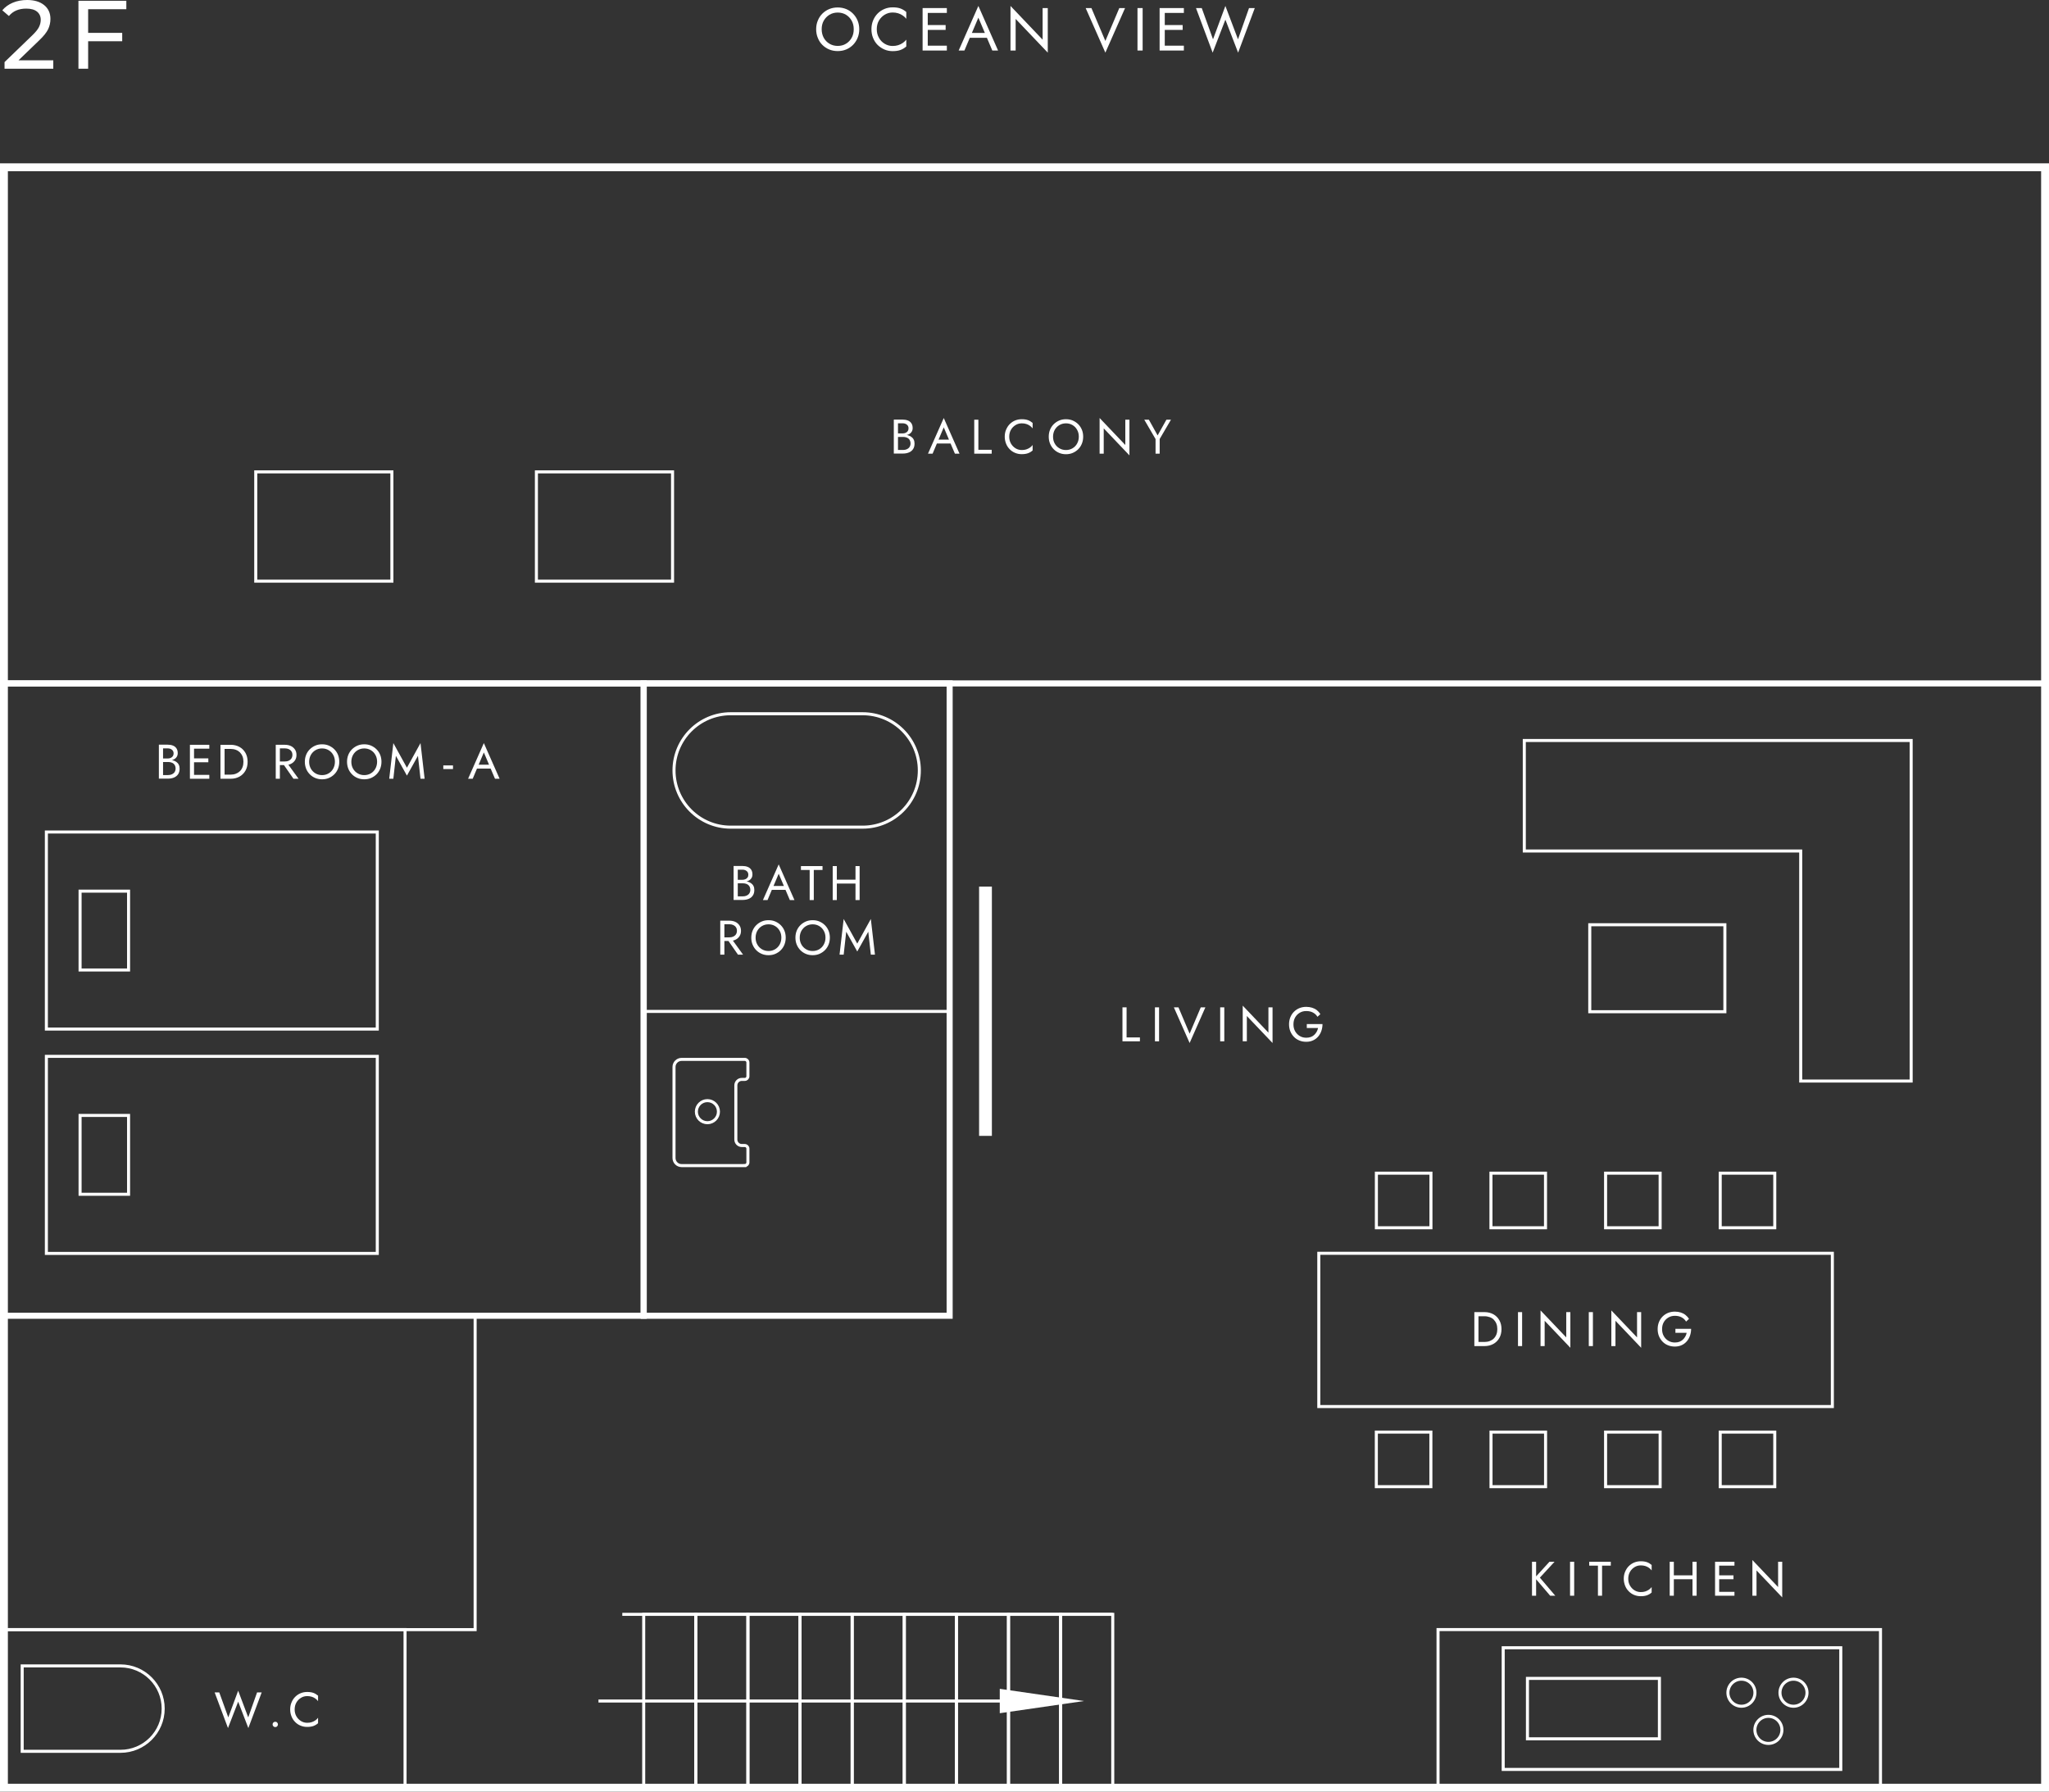 <svg width="327" height="286" viewBox="0 0 327 286" fill="none" xmlns="http://www.w3.org/2000/svg">
<rect x="0" y="0" width="327" height="286" fill="#333333" stroke="none"/>
<g clip-path="url(#clip0_1468_231)">
<path d="M326.371 26.702H0.629V285.37H326.371V26.702Z" stroke="white" stroke-width="0.484" stroke-miterlimit="10"/>
<path d="M326.371 26.702H0.629V109.094H326.371V26.702Z" stroke="white" stroke-width="0.484" stroke-miterlimit="10"/>
<path d="M177.585 257.7H99.313" stroke="white" stroke-width="0.484" stroke-miterlimit="10"/>
<path d="M177.585 257.7H169.266V285.371H177.585V257.7Z" stroke="white" stroke-width="0.484" stroke-miterlimit="10"/>
<path d="M169.266 257.7H160.946V285.371H169.266V257.7Z" stroke="white" stroke-width="0.484" stroke-miterlimit="10"/>
<path d="M160.946 257.7H152.627V285.371H160.946V257.7Z" stroke="white" stroke-width="0.484" stroke-miterlimit="10"/>
<path d="M152.636 257.7H144.317V285.371H152.636V257.7Z" stroke="white" stroke-width="0.484" stroke-miterlimit="10"/>
<path d="M144.316 257.7H135.997V285.371H144.316V257.7Z" stroke="white" stroke-width="0.484" stroke-miterlimit="10"/>
<path d="M135.997 257.7H127.678V285.371H135.997V257.7Z" stroke="white" stroke-width="0.484" stroke-miterlimit="10"/>
<path d="M127.677 257.7H119.358V285.371H127.677V257.7Z" stroke="white" stroke-width="0.484" stroke-miterlimit="10"/>
<path d="M119.358 257.7H111.038V285.371H119.358V257.7Z" stroke="white" stroke-width="0.484" stroke-miterlimit="10"/>
<path d="M111.048 257.7H102.728V285.371H111.048V257.7Z" stroke="white" stroke-width="0.484" stroke-miterlimit="10"/>
<path d="M173 271.536L159.553 273.482V269.59L173 271.536Z" fill="white"/>
<path d="M165.019 271.535H95.511" stroke="white" stroke-width="0.484" stroke-miterlimit="10"/>
<path d="M62.542 75.325H40.815V92.772H62.542V75.325Z" stroke="white" stroke-width="0.484" stroke-miterlimit="10"/>
<path d="M107.333 75.325H85.605V92.772H107.333V75.325Z" stroke="white" stroke-width="0.484" stroke-miterlimit="10"/>
<path d="M102.728 109.095H0.629V210.037H102.728V109.095Z" stroke="white" stroke-width="0.484" stroke-miterlimit="10"/>
<path d="M151.553 109.095H102.728V210.037H151.553V109.095Z" stroke="white" stroke-width="0.484" stroke-miterlimit="10"/>
<path d="M151.553 109.095H102.728V161.454H151.553V109.095Z" stroke="white" stroke-width="0.484" stroke-miterlimit="10"/>
<path d="M137.67 113.935H116.61C111.615 113.935 107.565 117.987 107.565 122.987C107.565 127.987 111.615 132.04 116.61 132.04H137.67C142.666 132.04 146.716 127.987 146.716 122.987C146.716 117.987 142.666 113.935 137.67 113.935Z" stroke="white" stroke-width="0.484" stroke-miterlimit="10"/>
<path d="M60.211 132.814H7.4V164.271H60.211V132.814Z" stroke="white" stroke-width="0.484" stroke-miterlimit="10"/>
<path d="M20.518 142.255H12.779V154.841H20.518V142.255Z" stroke="white" stroke-width="0.484" stroke-miterlimit="10"/>
<path d="M60.211 168.628H7.401V200.084H60.211V168.628Z" stroke="white" stroke-width="0.484" stroke-miterlimit="10"/>
<path d="M20.518 178.058H12.779V190.644H20.518V178.058Z" stroke="white" stroke-width="0.484" stroke-miterlimit="10"/>
<path d="M118.864 186.065H108.775C108.107 186.065 107.565 185.523 107.565 184.855V170.323C107.565 169.654 108.107 169.112 108.775 169.112H118.864C119.135 169.112 119.358 169.335 119.358 169.606V171.814C119.358 172.085 119.135 172.307 118.864 172.307H118.381C117.858 172.307 117.433 172.733 117.433 173.256V181.912C117.433 182.434 117.858 182.86 118.381 182.86H118.864C119.135 182.86 119.358 183.083 119.358 183.354V185.562C119.358 185.833 119.135 186.055 118.864 186.055V186.065Z" stroke="white" stroke-width="0.484" stroke-miterlimit="10"/>
<path d="M112.895 179.219C113.868 179.219 114.656 178.431 114.656 177.457C114.656 176.484 113.868 175.695 112.895 175.695C111.923 175.695 111.134 176.484 111.134 177.457C111.134 178.431 111.923 179.219 112.895 179.219Z" stroke="white" stroke-width="0.484" stroke-miterlimit="10"/>
<path d="M64.642 260.131H0.629V285.362H64.642V260.131Z" stroke="white" stroke-width="0.484" stroke-miterlimit="10"/>
<path d="M75.825 210.037H0.629V260.14H75.825V210.037Z" stroke="white" stroke-width="0.484" stroke-miterlimit="10"/>
<path d="M26.042 272.747C26.042 276.513 22.985 279.563 19.232 279.563H3.541V265.931H19.232C22.995 265.931 26.042 268.99 26.042 272.747Z" stroke="white" stroke-width="0.484" stroke-miterlimit="10"/>
<path d="M158.295 141.528H156.254V181.32H158.295V141.528Z" fill="white"/>
<path d="M300.107 260.131H229.496V285.362H300.107V260.131Z" stroke="white" stroke-width="0.484" stroke-miterlimit="10"/>
<path d="M293.77 282.456V263.034H239.895V282.456H293.77Z" stroke="white" stroke-width="0.484" stroke-miterlimit="10"/>
<path d="M264.825 277.568V267.925H243.765V277.568H264.825Z" stroke="white" stroke-width="0.484" stroke-miterlimit="10"/>
<path d="M277.914 272.368C279.106 272.368 280.071 271.401 280.071 270.209C280.071 269.016 279.106 268.05 277.914 268.05C276.723 268.05 275.757 269.016 275.757 270.209C275.757 271.401 276.723 272.368 277.914 272.368Z" stroke="white" stroke-width="0.484" stroke-miterlimit="10"/>
<path d="M286.224 272.368C287.415 272.368 288.381 271.401 288.381 270.209C288.381 269.016 287.415 268.05 286.224 268.05C285.033 268.05 284.067 269.016 284.067 270.209C284.067 271.401 285.033 272.368 286.224 272.368Z" stroke="white" stroke-width="0.484" stroke-miterlimit="10"/>
<path d="M282.219 278.302C283.411 278.302 284.376 277.336 284.376 276.143C284.376 274.951 283.411 273.984 282.219 273.984C281.028 273.984 280.062 274.951 280.062 276.143C280.062 277.336 281.028 278.302 282.219 278.302Z" stroke="white" stroke-width="0.484" stroke-miterlimit="10"/>
<path d="M292.425 200.064H210.467V224.53H292.425V200.064Z" stroke="white" stroke-width="0.484" stroke-miterlimit="10"/>
<path d="M228.364 187.275H219.657V195.989H228.364V187.275Z" stroke="white" stroke-width="0.484" stroke-miterlimit="10"/>
<path d="M246.648 187.275H237.941V195.989H246.648V187.275Z" stroke="white" stroke-width="0.484" stroke-miterlimit="10"/>
<path d="M264.941 187.275H256.235V195.989H264.941V187.275Z" stroke="white" stroke-width="0.484" stroke-miterlimit="10"/>
<path d="M283.235 187.275H274.528V195.989H283.235V187.275Z" stroke="white" stroke-width="0.484" stroke-miterlimit="10"/>
<path d="M274.529 237.32H283.235V228.607H274.529V237.32Z" stroke="white" stroke-width="0.484" stroke-miterlimit="10"/>
<path d="M256.235 237.32H264.941V228.607H256.235V237.32Z" stroke="white" stroke-width="0.484" stroke-miterlimit="10"/>
<path d="M237.951 237.32H246.657V228.607H237.951V237.32Z" stroke="white" stroke-width="0.484" stroke-miterlimit="10"/>
<path d="M219.648 237.32H228.354V228.607H219.648V237.32Z" stroke="white" stroke-width="0.484" stroke-miterlimit="10"/>
<path d="M287.375 118.206H243.262V135.846H287.375V172.569H305.001V135.846V118.206H287.375Z" stroke="white" stroke-width="0.484" stroke-miterlimit="10"/>
<path d="M275.273 147.618H253.71V161.502H275.273V147.618Z" stroke="white" stroke-width="0.484" stroke-miterlimit="10"/>
<path d="M41.027 270.16H41.763L39.634 275.853L38.009 271.641L36.384 275.853L34.255 270.16H34.991L36.432 274.149L38.009 269.889L39.615 274.149L41.027 270.16Z" fill="white"/>
<path d="M43.629 274.971C43.716 274.884 43.813 274.846 43.929 274.846C44.045 274.846 44.152 274.884 44.229 274.971C44.316 275.059 44.355 275.155 44.355 275.271C44.355 275.387 44.316 275.484 44.229 275.571C44.152 275.658 44.045 275.697 43.929 275.697C43.813 275.697 43.716 275.658 43.629 275.571C43.542 275.484 43.504 275.387 43.504 275.271C43.504 275.155 43.542 275.049 43.629 274.971Z" fill="white"/>
<path d="M47.305 273.985C47.489 274.304 47.741 274.556 48.041 274.74C48.34 274.924 48.679 275.011 49.027 275.011C49.288 275.011 49.521 274.982 49.734 274.914C49.946 274.847 50.14 274.75 50.314 274.634C50.488 274.517 50.643 274.372 50.759 274.208V275.079C50.536 275.282 50.285 275.427 50.014 275.524C49.743 275.621 49.414 275.669 49.018 275.669C48.64 275.669 48.292 275.602 47.963 275.466C47.634 275.331 47.344 275.137 47.102 274.885C46.851 274.634 46.657 274.343 46.522 273.995C46.386 273.656 46.309 273.278 46.309 272.881C46.309 272.484 46.377 272.107 46.522 271.768C46.657 271.429 46.851 271.129 47.102 270.877C47.354 270.625 47.634 270.432 47.963 270.296C48.292 270.161 48.64 270.093 49.018 270.093C49.414 270.093 49.743 270.141 50.014 270.238C50.285 270.335 50.527 270.49 50.759 270.683V271.555C50.633 271.39 50.488 271.255 50.314 271.129C50.14 271.003 49.946 270.916 49.734 270.848C49.521 270.78 49.279 270.751 49.027 270.751C48.669 270.751 48.34 270.838 48.041 271.022C47.741 271.206 47.489 271.448 47.305 271.768C47.122 272.087 47.025 272.455 47.025 272.881C47.025 273.307 47.122 273.665 47.305 273.985Z" fill="white"/>
<path d="M245.149 249.306V254.727H244.491V249.306H245.149ZM248.09 249.306L245.748 251.842L248.206 254.727H247.393L244.945 251.862L247.277 249.306H248.09Z" fill="white"/>
<path d="M251.224 249.306V254.727H250.566V249.306H251.224Z" fill="white"/>
<path d="M253.623 249.306H257.067V249.925H255.674V254.727H255.016V249.925H253.623V249.306Z" fill="white"/>
<path d="M260.134 253.12C260.317 253.439 260.569 253.691 260.869 253.875C261.169 254.059 261.507 254.146 261.856 254.146C262.117 254.146 262.349 254.117 262.562 254.049C262.775 253.981 262.968 253.884 263.142 253.768C263.316 253.652 263.471 253.507 263.587 253.342V254.214C263.365 254.417 263.113 254.562 262.842 254.659C262.571 254.756 262.243 254.804 261.846 254.804C261.449 254.804 261.12 254.736 260.791 254.601C260.463 254.465 260.172 254.272 259.93 254.02C259.679 253.768 259.485 253.478 259.35 253.129C259.215 252.781 259.137 252.413 259.137 252.016C259.137 251.619 259.205 251.241 259.35 250.902C259.495 250.564 259.679 250.263 259.93 250.012C260.182 249.76 260.463 249.566 260.791 249.431C261.12 249.295 261.469 249.228 261.846 249.228C262.243 249.228 262.571 249.276 262.842 249.373C263.113 249.47 263.355 249.624 263.587 249.818V250.689C263.461 250.525 263.316 250.389 263.142 250.263C262.968 250.138 262.775 250.05 262.562 249.983C262.349 249.915 262.107 249.886 261.856 249.886C261.498 249.886 261.169 249.973 260.869 250.157C260.569 250.341 260.317 250.583 260.134 250.902C259.95 251.222 259.853 251.59 259.853 252.016C259.853 252.442 259.95 252.8 260.134 253.12Z" fill="white"/>
<path d="M267.128 249.306V254.727H266.47V249.306H267.128ZM266.838 251.474H270.553V252.094H266.838V251.474ZM270.765 249.306V254.727H270.107V249.306H270.765Z" fill="white"/>
<path d="M274.364 249.306V254.727H273.706V249.306H274.364ZM274.074 249.306H276.802V249.925H274.074V249.306ZM274.074 251.474H276.647V252.094H274.074V251.474ZM274.074 254.108H276.802V254.727H274.074V254.108Z" fill="white"/>
<path d="M284.425 249.305V254.998L280.323 250.69V254.727H279.665V249.034L283.767 253.343V249.305H284.425Z" fill="white"/>
<path d="M235.948 209.455V214.877H235.291V209.455H235.948ZM235.658 214.877V214.219H236.916C237.216 214.219 237.496 214.17 237.748 214.073C237.999 213.976 238.222 213.841 238.396 213.667C238.57 213.492 238.715 213.27 238.812 213.018C238.909 212.766 238.957 212.485 238.957 212.166C238.957 211.846 238.909 211.566 238.812 211.314C238.715 211.062 238.57 210.849 238.396 210.665C238.222 210.481 237.999 210.346 237.748 210.259C237.496 210.172 237.216 210.113 236.916 210.113H235.658V209.455H236.916C237.438 209.455 237.912 209.571 238.318 209.794C238.725 210.017 239.044 210.336 239.276 210.743C239.508 211.149 239.624 211.624 239.624 212.166C239.624 212.708 239.508 213.183 239.276 213.589C239.044 213.996 238.725 214.315 238.318 214.538C237.912 214.761 237.448 214.877 236.916 214.877H235.658Z" fill="white"/>
<path d="M242.914 209.455V214.877H242.256V209.455H242.914Z" fill="white"/>
<path d="M250.614 209.455V215.148L246.512 210.839V214.876H245.855V209.184L249.956 213.492V209.455H250.614Z" fill="white"/>
<path d="M254.213 209.455V214.877H253.555V209.455H254.213Z" fill="white"/>
<path d="M261.913 209.455V215.148L257.812 210.839V214.876H257.154V209.184L261.256 213.492V209.455H261.913Z" fill="white"/>
<path d="M267.369 212.127H269.885C269.885 212.504 269.827 212.862 269.71 213.201C269.594 213.54 269.43 213.84 269.207 214.102C268.985 214.363 268.714 214.576 268.395 214.721C268.076 214.876 267.708 214.954 267.292 214.954C266.876 214.954 266.537 214.886 266.199 214.75C265.86 214.615 265.57 214.421 265.328 214.169C265.086 213.918 264.893 213.627 264.748 213.279C264.612 212.94 264.545 212.562 264.545 212.165C264.545 211.768 264.612 211.391 264.748 211.052C264.883 210.713 265.077 210.413 265.328 210.161C265.58 209.909 265.87 209.716 266.199 209.58C266.537 209.445 266.895 209.377 267.292 209.377C267.631 209.377 267.94 209.425 268.221 209.512C268.501 209.6 268.753 209.726 268.975 209.9C269.198 210.074 269.391 210.287 269.546 210.539L269.082 210.965C268.908 210.674 268.675 210.452 268.366 210.287C268.066 210.122 267.698 210.045 267.292 210.045C266.905 210.045 266.566 210.132 266.257 210.316C265.947 210.5 265.705 210.742 265.522 211.062C265.338 211.381 265.251 211.749 265.251 212.175C265.251 212.601 265.338 212.959 265.522 213.279C265.705 213.598 265.947 213.85 266.257 214.034C266.566 214.218 266.915 214.305 267.292 214.305C267.563 214.305 267.805 214.266 268.018 214.189C268.23 214.111 268.414 213.995 268.569 213.85C268.724 213.705 268.85 213.54 268.956 213.356C269.062 213.172 269.13 212.969 269.178 212.756H267.379V212.136L267.369 212.127Z" fill="white"/>
<path d="M179.791 160.804V165.606H181.919V166.226H179.133V160.804H179.791Z" fill="white"/>
<path d="M184.976 160.804V166.226H184.318V160.804H184.976Z" fill="white"/>
<path d="M191.632 160.804H192.367L189.852 166.497L187.337 160.804H188.072L189.852 165.006L191.632 160.804Z" fill="white"/>
<path d="M195.385 160.804V166.226H194.728V160.804H195.385Z" fill="white"/>
<path d="M203.086 160.803V166.496L198.984 162.188V166.225H198.326V160.532L202.428 164.841V160.803H203.086Z" fill="white"/>
<path d="M208.542 163.475H211.057C211.057 163.853 210.999 164.211 210.883 164.55C210.767 164.889 210.602 165.189 210.38 165.45C210.157 165.712 209.887 165.925 209.567 166.07C209.248 166.225 208.88 166.302 208.464 166.302C208.048 166.302 207.71 166.235 207.371 166.099C207.033 165.963 206.742 165.77 206.501 165.518C206.259 165.266 206.065 164.976 205.92 164.627C205.785 164.288 205.717 163.911 205.717 163.514C205.717 163.117 205.785 162.739 205.92 162.401C206.056 162.062 206.249 161.762 206.501 161.51C206.752 161.258 207.042 161.064 207.371 160.929C207.71 160.793 208.068 160.726 208.464 160.726C208.803 160.726 209.113 160.774 209.393 160.861C209.674 160.948 209.925 161.074 210.148 161.248C210.37 161.423 210.564 161.636 210.719 161.887L210.254 162.313C210.08 162.023 209.848 161.8 209.538 161.636C209.238 161.471 208.871 161.394 208.464 161.394C208.078 161.394 207.739 161.481 207.429 161.665C207.12 161.849 206.878 162.091 206.694 162.41C206.51 162.73 206.423 163.098 206.423 163.524C206.423 163.95 206.51 164.308 206.694 164.627C206.878 164.947 207.12 165.199 207.429 165.383C207.739 165.566 208.087 165.654 208.464 165.654C208.735 165.654 208.977 165.615 209.19 165.537C209.403 165.46 209.587 165.344 209.741 165.199C209.896 165.053 210.022 164.889 210.128 164.705C210.235 164.521 210.303 164.318 210.351 164.105H208.552V163.485L208.542 163.475Z" fill="white"/>
<path d="M117.607 140.444H118.477C118.661 140.444 118.816 140.415 118.961 140.347C119.106 140.289 119.222 140.192 119.3 140.076C119.387 139.96 119.425 139.814 119.425 139.64C119.425 139.379 119.338 139.185 119.154 139.04C118.971 138.895 118.748 138.827 118.477 138.827H117.742V143.087H118.555C118.787 143.087 118.99 143.048 119.174 142.961C119.348 142.874 119.493 142.758 119.59 142.603C119.687 142.448 119.745 142.264 119.745 142.041C119.745 141.877 119.716 141.731 119.657 141.596C119.599 141.47 119.522 141.354 119.416 141.267C119.309 141.18 119.183 141.112 119.038 141.073C118.893 141.025 118.738 141.005 118.555 141.005H117.607V140.637H118.555C118.816 140.637 119.058 140.666 119.28 140.725C119.503 140.783 119.696 140.87 119.861 140.986C120.025 141.102 120.161 141.247 120.248 141.431C120.344 141.615 120.383 141.828 120.383 142.07C120.383 142.429 120.306 142.719 120.141 142.961C119.977 143.203 119.764 143.368 119.483 143.484C119.203 143.6 118.893 143.658 118.545 143.658H117.075V138.236H118.468C118.796 138.236 119.077 138.285 119.319 138.382C119.561 138.478 119.745 138.624 119.88 138.827C120.015 139.03 120.083 139.282 120.083 139.592C120.083 139.843 120.015 140.066 119.88 140.24C119.745 140.424 119.561 140.56 119.319 140.647C119.077 140.734 118.796 140.783 118.468 140.783H117.597V140.415L117.607 140.444Z" fill="white"/>
<path d="M123.353 141.634L123.295 141.77L122.492 143.677H121.757L124.272 137.984L126.787 143.677H126.052L125.259 141.818L125.201 141.663L124.272 139.475L123.363 141.625L123.353 141.634ZM123.082 141.431H125.481L125.713 142.051H122.85L123.082 141.431Z" fill="white"/>
<path d="M127.822 138.256H131.266V138.875H129.873V143.678H129.215V138.875H127.822V138.256Z" fill="white"/>
<path d="M133.549 138.256V143.678H132.891V138.256H133.549ZM133.259 140.425H136.974V141.044H133.259V140.425ZM137.187 138.256V143.678H136.529V138.256H137.187Z" fill="white"/>
<path d="M115.604 146.969V152.39H114.946V146.969H115.604ZM115.314 146.969H116.417C116.765 146.969 117.084 147.036 117.355 147.162C117.626 147.288 117.848 147.482 118.013 147.724C118.177 147.966 118.255 148.256 118.255 148.595C118.255 148.934 118.177 149.215 118.013 149.457C117.848 149.699 117.636 149.893 117.355 150.018C117.075 150.154 116.765 150.212 116.417 150.212H115.314V149.631H116.417C116.649 149.631 116.852 149.592 117.036 149.505C117.21 149.418 117.355 149.302 117.452 149.147C117.549 148.992 117.607 148.808 117.607 148.586C117.607 148.363 117.558 148.179 117.452 148.024C117.355 147.869 117.21 147.753 117.036 147.666C116.862 147.588 116.649 147.54 116.417 147.54H115.314V146.959V146.969ZM116.649 149.718L118.584 152.39H117.771L115.914 149.718H116.649Z" fill="white"/>
<path d="M120.102 148.576C120.238 148.237 120.431 147.947 120.683 147.695C120.934 147.443 121.224 147.25 121.553 147.105C121.882 146.959 122.25 146.892 122.647 146.892C123.043 146.892 123.411 146.959 123.74 147.105C124.069 147.25 124.359 147.443 124.61 147.695C124.862 147.947 125.046 148.237 125.191 148.576C125.326 148.915 125.394 149.283 125.394 149.68C125.394 150.077 125.326 150.435 125.191 150.784C125.055 151.123 124.862 151.423 124.61 151.674C124.359 151.926 124.069 152.12 123.74 152.265C123.411 152.41 123.043 152.478 122.647 152.478C122.25 152.478 121.892 152.41 121.553 152.265C121.215 152.12 120.925 151.926 120.683 151.674C120.431 151.423 120.247 151.132 120.102 150.784C119.957 150.435 119.899 150.077 119.899 149.68C119.899 149.283 119.967 148.915 120.102 148.576ZM120.857 150.774C121.031 151.093 121.282 151.345 121.592 151.529C121.902 151.713 122.25 151.81 122.647 151.81C123.043 151.81 123.391 151.713 123.701 151.529C124.011 151.345 124.252 151.093 124.427 150.774C124.601 150.454 124.697 150.087 124.697 149.68C124.697 149.273 124.61 148.905 124.427 148.586C124.252 148.266 124.011 148.015 123.701 147.831C123.391 147.647 123.043 147.55 122.647 147.55C122.25 147.55 121.902 147.647 121.592 147.831C121.282 148.015 121.041 148.266 120.857 148.586C120.683 148.905 120.586 149.273 120.586 149.68C120.586 150.087 120.673 150.454 120.857 150.774Z" fill="white"/>
<path d="M127.145 148.576C127.281 148.237 127.474 147.947 127.726 147.695C127.977 147.443 128.267 147.25 128.596 147.105C128.925 146.959 129.293 146.892 129.689 146.892C130.086 146.892 130.454 146.959 130.782 147.105C131.111 147.25 131.402 147.443 131.653 147.695C131.905 147.947 132.088 148.237 132.234 148.576C132.369 148.915 132.437 149.283 132.437 149.68C132.437 150.077 132.369 150.435 132.234 150.784C132.098 151.123 131.905 151.423 131.653 151.674C131.402 151.926 131.111 152.12 130.782 152.265C130.454 152.41 130.086 152.478 129.689 152.478C129.293 152.478 128.935 152.41 128.596 152.265C128.258 152.12 127.967 151.926 127.726 151.674C127.484 151.423 127.29 151.132 127.145 150.784C127.01 150.445 126.942 150.077 126.942 149.68C126.942 149.283 127.01 148.915 127.145 148.576ZM127.9 150.774C128.074 151.093 128.325 151.345 128.635 151.529C128.944 151.713 129.293 151.81 129.689 151.81C130.086 151.81 130.434 151.713 130.744 151.529C131.053 151.345 131.295 151.093 131.469 150.774C131.643 150.454 131.74 150.087 131.74 149.68C131.74 149.273 131.653 148.905 131.469 148.586C131.295 148.266 131.053 148.015 130.744 147.831C130.434 147.647 130.086 147.55 129.689 147.55C129.293 147.55 128.944 147.647 128.635 147.831C128.325 148.015 128.083 148.266 127.9 148.586C127.726 148.905 127.629 149.273 127.629 149.68C127.629 150.087 127.716 150.454 127.9 150.774Z" fill="white"/>
<path d="M134.642 152.391H133.984L134.642 146.698L136.809 150.629L138.976 146.698L139.634 152.391H138.976L138.57 148.731L136.809 151.888L135.049 148.731L134.642 152.391Z" fill="white"/>
<path d="M25.887 121.08H26.758C26.942 121.08 27.096 121.051 27.242 120.984C27.387 120.916 27.503 120.829 27.58 120.713C27.658 120.596 27.706 120.451 27.706 120.277C27.706 120.016 27.619 119.822 27.435 119.677C27.251 119.531 27.029 119.464 26.758 119.464H26.023V123.724H26.835C27.067 123.724 27.271 123.685 27.454 123.598C27.628 123.511 27.774 123.394 27.87 123.24C27.967 123.085 28.025 122.901 28.025 122.678C28.025 122.513 27.996 122.368 27.938 122.233C27.88 122.107 27.803 121.991 27.696 121.903C27.59 121.816 27.464 121.749 27.319 121.71C27.174 121.661 27.019 121.642 26.835 121.642H25.887V121.274H26.835C27.096 121.274 27.338 121.303 27.561 121.361C27.783 121.419 27.977 121.506 28.141 121.623C28.306 121.739 28.441 121.884 28.528 122.068C28.625 122.252 28.664 122.465 28.664 122.707C28.664 123.065 28.586 123.356 28.422 123.598C28.257 123.84 28.035 124.004 27.764 124.121C27.483 124.237 27.174 124.295 26.826 124.295H25.355V118.873H26.748C27.077 118.873 27.358 118.921 27.599 119.018C27.841 119.115 28.025 119.26 28.161 119.464C28.296 119.667 28.364 119.919 28.364 120.228C28.364 120.48 28.296 120.703 28.161 120.877C28.025 121.061 27.841 121.197 27.599 121.284C27.358 121.371 27.077 121.419 26.748 121.419H25.878V121.051L25.887 121.08Z" fill="white"/>
<path d="M30.966 118.893V124.314H30.308V118.893H30.966ZM30.676 118.893H33.404V119.512H30.676V118.893ZM30.676 121.061H33.249V121.681H30.676V121.061ZM30.676 123.695H33.404V124.314H30.676V123.695Z" fill="white"/>
<path d="M35.842 118.893V124.314H35.184V118.893H35.842ZM35.551 124.314V123.656H36.809C37.109 123.656 37.39 123.608 37.641 123.511C37.893 123.414 38.105 123.278 38.289 123.104C38.473 122.93 38.608 122.707 38.705 122.455C38.802 122.204 38.85 121.923 38.85 121.603C38.85 121.284 38.802 121.003 38.705 120.751C38.608 120.5 38.463 120.287 38.289 120.103C38.105 119.929 37.893 119.783 37.641 119.696C37.39 119.599 37.109 119.551 36.809 119.551H35.551V118.893H36.809C37.332 118.893 37.806 119.009 38.212 119.231C38.618 119.454 38.937 119.774 39.17 120.18C39.402 120.587 39.518 121.061 39.518 121.603C39.518 122.146 39.402 122.62 39.17 123.027C38.937 123.433 38.618 123.753 38.212 123.976C37.806 124.198 37.341 124.314 36.809 124.314H35.551Z" fill="white"/>
<path d="M44.665 118.892V124.313H44.007V118.892H44.665ZM44.374 118.892H45.477C45.825 118.892 46.145 118.959 46.416 119.085C46.686 119.211 46.909 119.405 47.073 119.647C47.238 119.889 47.315 120.179 47.315 120.518C47.315 120.857 47.238 121.138 47.073 121.38C46.909 121.622 46.686 121.815 46.416 121.941C46.135 122.077 45.825 122.135 45.477 122.135H44.374V121.554H45.477C45.709 121.554 45.913 121.515 46.096 121.428C46.27 121.341 46.416 121.225 46.512 121.07C46.609 120.915 46.667 120.731 46.667 120.508C46.667 120.286 46.619 120.102 46.512 119.947C46.416 119.792 46.27 119.676 46.096 119.589C45.922 119.511 45.709 119.463 45.477 119.463H44.374V118.882V118.892ZM45.709 121.641L47.644 124.313H46.831L44.974 121.641H45.709Z" fill="white"/>
<path d="M48.853 120.499C48.989 120.16 49.182 119.87 49.434 119.618C49.685 119.366 49.976 119.173 50.304 119.027C50.633 118.882 51.001 118.814 51.398 118.814C51.794 118.814 52.162 118.882 52.491 119.027C52.82 119.173 53.11 119.366 53.361 119.618C53.613 119.87 53.806 120.16 53.942 120.499C54.077 120.838 54.145 121.206 54.145 121.603C54.145 122 54.077 122.358 53.942 122.707C53.806 123.045 53.613 123.346 53.361 123.597C53.11 123.849 52.82 124.043 52.491 124.188C52.162 124.333 51.794 124.401 51.398 124.401C51.001 124.401 50.643 124.333 50.304 124.188C49.966 124.043 49.676 123.849 49.434 123.597C49.192 123.346 48.989 123.055 48.853 122.707C48.718 122.358 48.65 122 48.65 121.603C48.65 121.206 48.718 120.838 48.853 120.499ZM49.608 122.697C49.782 123.016 50.034 123.268 50.343 123.452C50.653 123.636 51.001 123.733 51.398 123.733C51.794 123.733 52.143 123.636 52.452 123.452C52.762 123.268 53.004 123.016 53.178 122.697C53.352 122.377 53.449 122.009 53.449 121.603C53.449 121.196 53.361 120.828 53.178 120.509C53.004 120.189 52.762 119.938 52.452 119.754C52.143 119.57 51.794 119.473 51.398 119.473C51.001 119.473 50.653 119.57 50.343 119.754C50.034 119.938 49.792 120.189 49.608 120.509C49.434 120.828 49.337 121.196 49.337 121.603C49.337 122.009 49.424 122.377 49.608 122.697Z" fill="white"/>
<path d="M55.586 120.499C55.722 120.16 55.915 119.87 56.167 119.618C56.418 119.366 56.709 119.173 57.038 119.027C57.366 118.882 57.734 118.814 58.131 118.814C58.527 118.814 58.895 118.882 59.224 119.027C59.553 119.173 59.843 119.366 60.094 119.618C60.346 119.87 60.539 120.16 60.675 120.499C60.81 120.838 60.878 121.206 60.878 121.603C60.878 122 60.81 122.358 60.675 122.707C60.539 123.045 60.346 123.346 60.094 123.597C59.843 123.849 59.553 124.043 59.224 124.188C58.895 124.333 58.527 124.401 58.131 124.401C57.734 124.401 57.376 124.333 57.038 124.188C56.699 124.043 56.409 123.849 56.167 123.597C55.925 123.346 55.722 123.055 55.586 122.707C55.451 122.358 55.383 122 55.383 121.603C55.383 121.206 55.451 120.838 55.586 120.499ZM56.341 122.697C56.515 123.016 56.767 123.268 57.076 123.452C57.386 123.636 57.734 123.733 58.131 123.733C58.527 123.733 58.876 123.636 59.185 123.452C59.495 123.268 59.736 123.016 59.911 122.697C60.085 122.377 60.181 122.009 60.181 121.603C60.181 121.196 60.094 120.828 59.911 120.509C59.736 120.189 59.495 119.938 59.185 119.754C58.876 119.57 58.527 119.473 58.131 119.473C57.734 119.473 57.386 119.57 57.076 119.754C56.767 119.938 56.525 120.189 56.341 120.509C56.167 120.828 56.07 121.196 56.07 121.603C56.07 122.009 56.157 122.377 56.341 122.697Z" fill="white"/>
<path d="M62.774 124.314H62.116L62.774 118.621L64.941 122.552L67.108 118.621L67.766 124.314H67.108L66.702 120.654L64.941 123.811L63.18 120.654L62.774 124.314Z" fill="white"/>
<path d="M70.746 122.184H72.293V122.764H70.746V122.184Z" fill="white"/>
<path d="M76.298 122.271L76.24 122.407L75.437 124.314H74.702L77.217 118.621L79.733 124.314H78.997L78.204 122.455L78.146 122.3L77.217 120.112L76.308 122.261L76.298 122.271ZM76.027 122.068H78.427L78.659 122.687H75.795L76.027 122.068Z" fill="white"/>
<path d="M151.553 109.094H102.728V210.036H151.553V109.094Z" stroke="white" stroke-width="0.967" stroke-miterlimit="10"/>
<path d="M102.728 109.094H0.629V210.036H102.728V109.094Z" stroke="white" stroke-width="0.967" stroke-miterlimit="10"/>
<path d="M143.175 69.187H144.045C144.229 69.187 144.384 69.158 144.529 69.09C144.674 69.022 144.79 68.935 144.868 68.819C144.945 68.703 144.993 68.558 144.993 68.383C144.993 68.122 144.906 67.928 144.723 67.783C144.539 67.638 144.316 67.57 144.045 67.57H143.31V71.83H144.123C144.355 71.83 144.558 71.791 144.742 71.704C144.916 71.617 145.061 71.501 145.158 71.346C145.255 71.191 145.313 71.007 145.313 70.784C145.313 70.62 145.284 70.475 145.226 70.339C145.168 70.213 145.09 70.097 144.984 70.01C144.877 69.923 144.752 69.855 144.606 69.816C144.461 69.768 144.307 69.749 144.123 69.749H143.175V69.381H144.123C144.384 69.381 144.626 69.41 144.848 69.468C145.071 69.526 145.264 69.613 145.429 69.729C145.593 69.845 145.729 69.99 145.816 70.174C145.912 70.358 145.951 70.571 145.951 70.814C145.951 71.172 145.874 71.462 145.709 71.704C145.545 71.946 145.332 72.111 145.051 72.227C144.771 72.343 144.461 72.401 144.113 72.401H142.643V66.98H144.036C144.365 66.98 144.645 67.028 144.887 67.125C145.129 67.222 145.313 67.367 145.448 67.57C145.584 67.773 145.651 68.025 145.651 68.335C145.651 68.587 145.584 68.809 145.448 68.984C145.313 69.168 145.129 69.303 144.887 69.39C144.645 69.477 144.365 69.526 144.036 69.526H143.165V69.158L143.175 69.187Z" fill="white"/>
<path d="M149.695 70.378L149.637 70.513L148.834 72.42H148.099L150.614 66.728L153.129 72.42H152.394L151.601 70.561L151.543 70.407L150.614 68.219L149.705 70.368L149.695 70.378ZM149.424 70.174H151.823L152.056 70.794H149.192L149.424 70.174Z" fill="white"/>
<path d="M156.138 66.999V71.801H158.266V72.421H155.48V66.999H156.138Z" fill="white"/>
<path d="M161.343 70.813C161.526 71.132 161.778 71.384 162.078 71.568C162.378 71.752 162.716 71.839 163.065 71.839C163.326 71.839 163.558 71.81 163.771 71.742C163.984 71.675 164.177 71.578 164.351 71.462C164.525 71.346 164.68 71.2 164.796 71.036V71.907C164.574 72.11 164.322 72.256 164.051 72.352C163.78 72.449 163.451 72.498 163.055 72.498C162.658 72.498 162.329 72.43 162 72.294C161.671 72.159 161.381 71.965 161.139 71.713C160.888 71.462 160.694 71.171 160.559 70.823C160.424 70.474 160.346 70.106 160.346 69.709C160.346 69.312 160.414 68.935 160.559 68.596C160.704 68.257 160.888 67.957 161.139 67.705C161.391 67.453 161.671 67.26 162 67.124C162.329 66.989 162.678 66.921 163.055 66.921C163.451 66.921 163.78 66.969 164.051 67.066C164.322 67.163 164.564 67.318 164.796 67.511V68.383C164.67 68.218 164.525 68.083 164.351 67.957C164.177 67.831 163.984 67.744 163.771 67.676C163.558 67.608 163.316 67.579 163.065 67.579C162.707 67.579 162.378 67.666 162.078 67.85C161.778 68.034 161.526 68.276 161.343 68.596C161.159 68.915 161.062 69.283 161.062 69.709C161.062 70.135 161.159 70.493 161.343 70.813Z" fill="white"/>
<path d="M167.573 68.606C167.708 68.267 167.902 67.976 168.153 67.725C168.405 67.473 168.695 67.279 169.024 67.134C169.362 66.989 169.72 66.921 170.117 66.921C170.514 66.921 170.881 66.989 171.21 67.134C171.539 67.279 171.829 67.473 172.081 67.725C172.332 67.976 172.516 68.267 172.661 68.606C172.797 68.944 172.864 69.312 172.864 69.709C172.864 70.106 172.797 70.464 172.661 70.813C172.526 71.152 172.332 71.452 172.081 71.704C171.829 71.955 171.539 72.149 171.21 72.294C170.881 72.439 170.514 72.507 170.117 72.507C169.72 72.507 169.362 72.439 169.024 72.294C168.685 72.149 168.395 71.955 168.153 71.704C167.911 71.452 167.718 71.162 167.573 70.813C167.437 70.474 167.37 70.106 167.37 69.709C167.37 69.312 167.437 68.944 167.573 68.606ZM168.327 70.803C168.501 71.123 168.753 71.374 169.062 71.558C169.372 71.742 169.72 71.839 170.117 71.839C170.514 71.839 170.862 71.742 171.171 71.558C171.481 71.374 171.723 71.123 171.897 70.803C172.071 70.484 172.168 70.116 172.168 69.709C172.168 69.303 172.081 68.935 171.897 68.615C171.723 68.296 171.481 68.044 171.171 67.86C170.862 67.676 170.514 67.579 170.117 67.579C169.72 67.579 169.372 67.676 169.062 67.86C168.753 68.044 168.511 68.296 168.327 68.615C168.153 68.935 168.056 69.303 168.056 69.709C168.056 70.116 168.143 70.484 168.327 70.803Z" fill="white"/>
<path d="M180.246 66.999V72.692L176.144 68.383V72.42H175.486V66.728L179.588 71.036V66.999H180.246Z" fill="white"/>
<path d="M186.872 66.999L185.073 70.078V72.421H184.415V70.088L182.616 66.999H183.351L184.744 69.507L186.147 66.999H186.882H186.872Z" fill="white"/>
<path d="M326.371 26.702H0.629V109.094H326.371V26.702Z" stroke="white" stroke-width="0.967" stroke-miterlimit="10"/>
<path d="M326.371 26.702H0.629V285.37H326.371V26.702Z" stroke="white" stroke-width="0.967" stroke-miterlimit="10"/>
<path d="M326.371 26.702H0.629V285.37H326.371V26.702Z" stroke="white" stroke-width="1.258" stroke-miterlimit="10"/>
<path d="M130.512 3.292C130.686 2.866 130.918 2.498 131.227 2.189C131.537 1.879 131.905 1.627 132.321 1.453C132.737 1.279 133.191 1.191 133.685 1.191C134.178 1.191 134.633 1.279 135.058 1.453C135.474 1.627 135.842 1.879 136.142 2.189C136.442 2.498 136.693 2.866 136.867 3.292C137.041 3.718 137.129 4.173 137.129 4.667C137.129 5.161 137.041 5.616 136.867 6.042C136.693 6.468 136.451 6.836 136.142 7.155C135.832 7.465 135.474 7.717 135.058 7.891C134.642 8.065 134.188 8.153 133.685 8.153C133.182 8.153 132.737 8.065 132.321 7.891C131.905 7.717 131.537 7.465 131.227 7.155C130.918 6.846 130.676 6.468 130.512 6.042C130.337 5.616 130.25 5.161 130.25 4.667C130.25 4.173 130.337 3.709 130.512 3.292ZM131.46 6.032C131.682 6.429 131.982 6.749 132.379 6.981C132.766 7.213 133.201 7.33 133.694 7.33C134.188 7.33 134.633 7.213 135.01 6.981C135.397 6.749 135.697 6.429 135.919 6.032C136.142 5.635 136.248 5.18 136.248 4.667C136.248 4.154 136.142 3.699 135.919 3.302C135.697 2.905 135.397 2.586 135.01 2.353C134.623 2.121 134.188 2.005 133.694 2.005C133.201 2.005 132.766 2.121 132.379 2.353C131.992 2.586 131.692 2.905 131.46 3.302C131.237 3.699 131.131 4.154 131.131 4.667C131.131 5.18 131.247 5.635 131.46 6.032Z" fill="white"/>
<path d="M140.282 6.061C140.514 6.458 140.824 6.778 141.211 7C141.588 7.223 142.004 7.339 142.449 7.339C142.768 7.339 143.068 7.3 143.339 7.213C143.61 7.126 143.852 7.01 144.074 6.855C144.297 6.7 144.481 6.526 144.635 6.332V7.417C144.355 7.668 144.045 7.852 143.707 7.978C143.368 8.104 142.952 8.162 142.459 8.162C141.985 8.162 141.549 8.075 141.143 7.901C140.737 7.726 140.379 7.484 140.06 7.175C139.75 6.865 139.508 6.487 139.334 6.061C139.16 5.635 139.073 5.17 139.073 4.667C139.073 4.164 139.16 3.699 139.334 3.273C139.508 2.847 139.75 2.479 140.06 2.159C140.369 1.85 140.727 1.608 141.143 1.433C141.549 1.259 141.994 1.172 142.459 1.172C142.952 1.172 143.368 1.23 143.707 1.356C144.045 1.482 144.355 1.666 144.635 1.917V3.002C144.481 2.798 144.297 2.624 144.074 2.479C143.852 2.324 143.61 2.208 143.339 2.121C143.068 2.034 142.778 1.995 142.449 1.995C142.004 1.995 141.588 2.111 141.211 2.334C140.834 2.556 140.524 2.866 140.282 3.263C140.04 3.66 139.924 4.125 139.924 4.657C139.924 5.19 140.04 5.645 140.282 6.042V6.061Z" fill="white"/>
<path d="M148.06 1.288V8.065H147.238V1.288H148.06ZM147.693 1.288H151.107V2.063H147.693V1.288ZM147.693 3.999H150.914V4.774H147.693V3.999ZM147.693 7.291H151.107V8.065H147.693V7.291Z" fill="white"/>
<path d="M154.996 5.509L154.919 5.684L153.913 8.065H152.994L156.138 0.949L159.282 8.065H158.363L157.376 5.742L157.299 5.548L156.138 2.818L154.996 5.509ZM154.658 5.258H157.657L157.947 6.032H154.368L154.658 5.258Z" fill="white"/>
<path d="M167.214 1.288V8.404L162.087 3.021V8.065H161.265V0.949L166.392 6.332V1.288H167.214Z" fill="white"/>
<path d="M178.63 1.288H179.549L176.405 8.404L173.261 1.288H174.18L176.405 6.536L178.63 1.288Z" fill="white"/>
<path d="M182.354 1.288V8.065H181.532V1.288H182.354Z" fill="white"/>
<path d="M185.885 1.288V8.065H185.063V1.288H185.885ZM185.518 1.288H188.933V2.063H185.518V1.288ZM185.518 3.999H188.739V4.774H185.518V3.999ZM185.518 7.291H188.933V8.065H185.518V7.291Z" fill="white"/>
<path d="M199.332 1.288H200.251L197.591 8.404L195.559 3.137L193.528 8.404L190.868 1.288H191.787L193.586 6.274L195.559 0.949L197.572 6.274L199.332 1.288Z" fill="white"/>
<path d="M8.503 9.623V10.969H0.725V9.913L5.137 5.653C5.669 5.14 6.036 4.695 6.22 4.317C6.404 3.94 6.501 3.562 6.501 3.175C6.501 2.603 6.298 2.168 5.901 1.848C5.504 1.529 4.934 1.374 4.189 1.374C2.989 1.374 2.07 1.771 1.422 2.555L0.367 1.645C0.793 1.132 1.345 0.725 2.031 0.435C2.718 0.144 3.483 -0.001 4.334 -0.001C5.466 -0.001 6.375 0.27 7.043 0.812C7.71 1.354 8.049 2.09 8.049 3.02C8.049 3.601 7.923 4.143 7.681 4.666C7.429 5.179 6.965 5.769 6.269 6.428L2.96 9.623H8.513H8.503Z" fill="white"/>
<path d="M14.066 1.471V5.247H19.503V6.583H14.066V10.969H12.518V0.125H20.161V1.471H14.066Z" fill="white"/>
</g>
<defs>
<clipPath id="clip0_1468_231">
<rect width="327" height="286" fill="white"/>
</clipPath>
</defs>
</svg>
